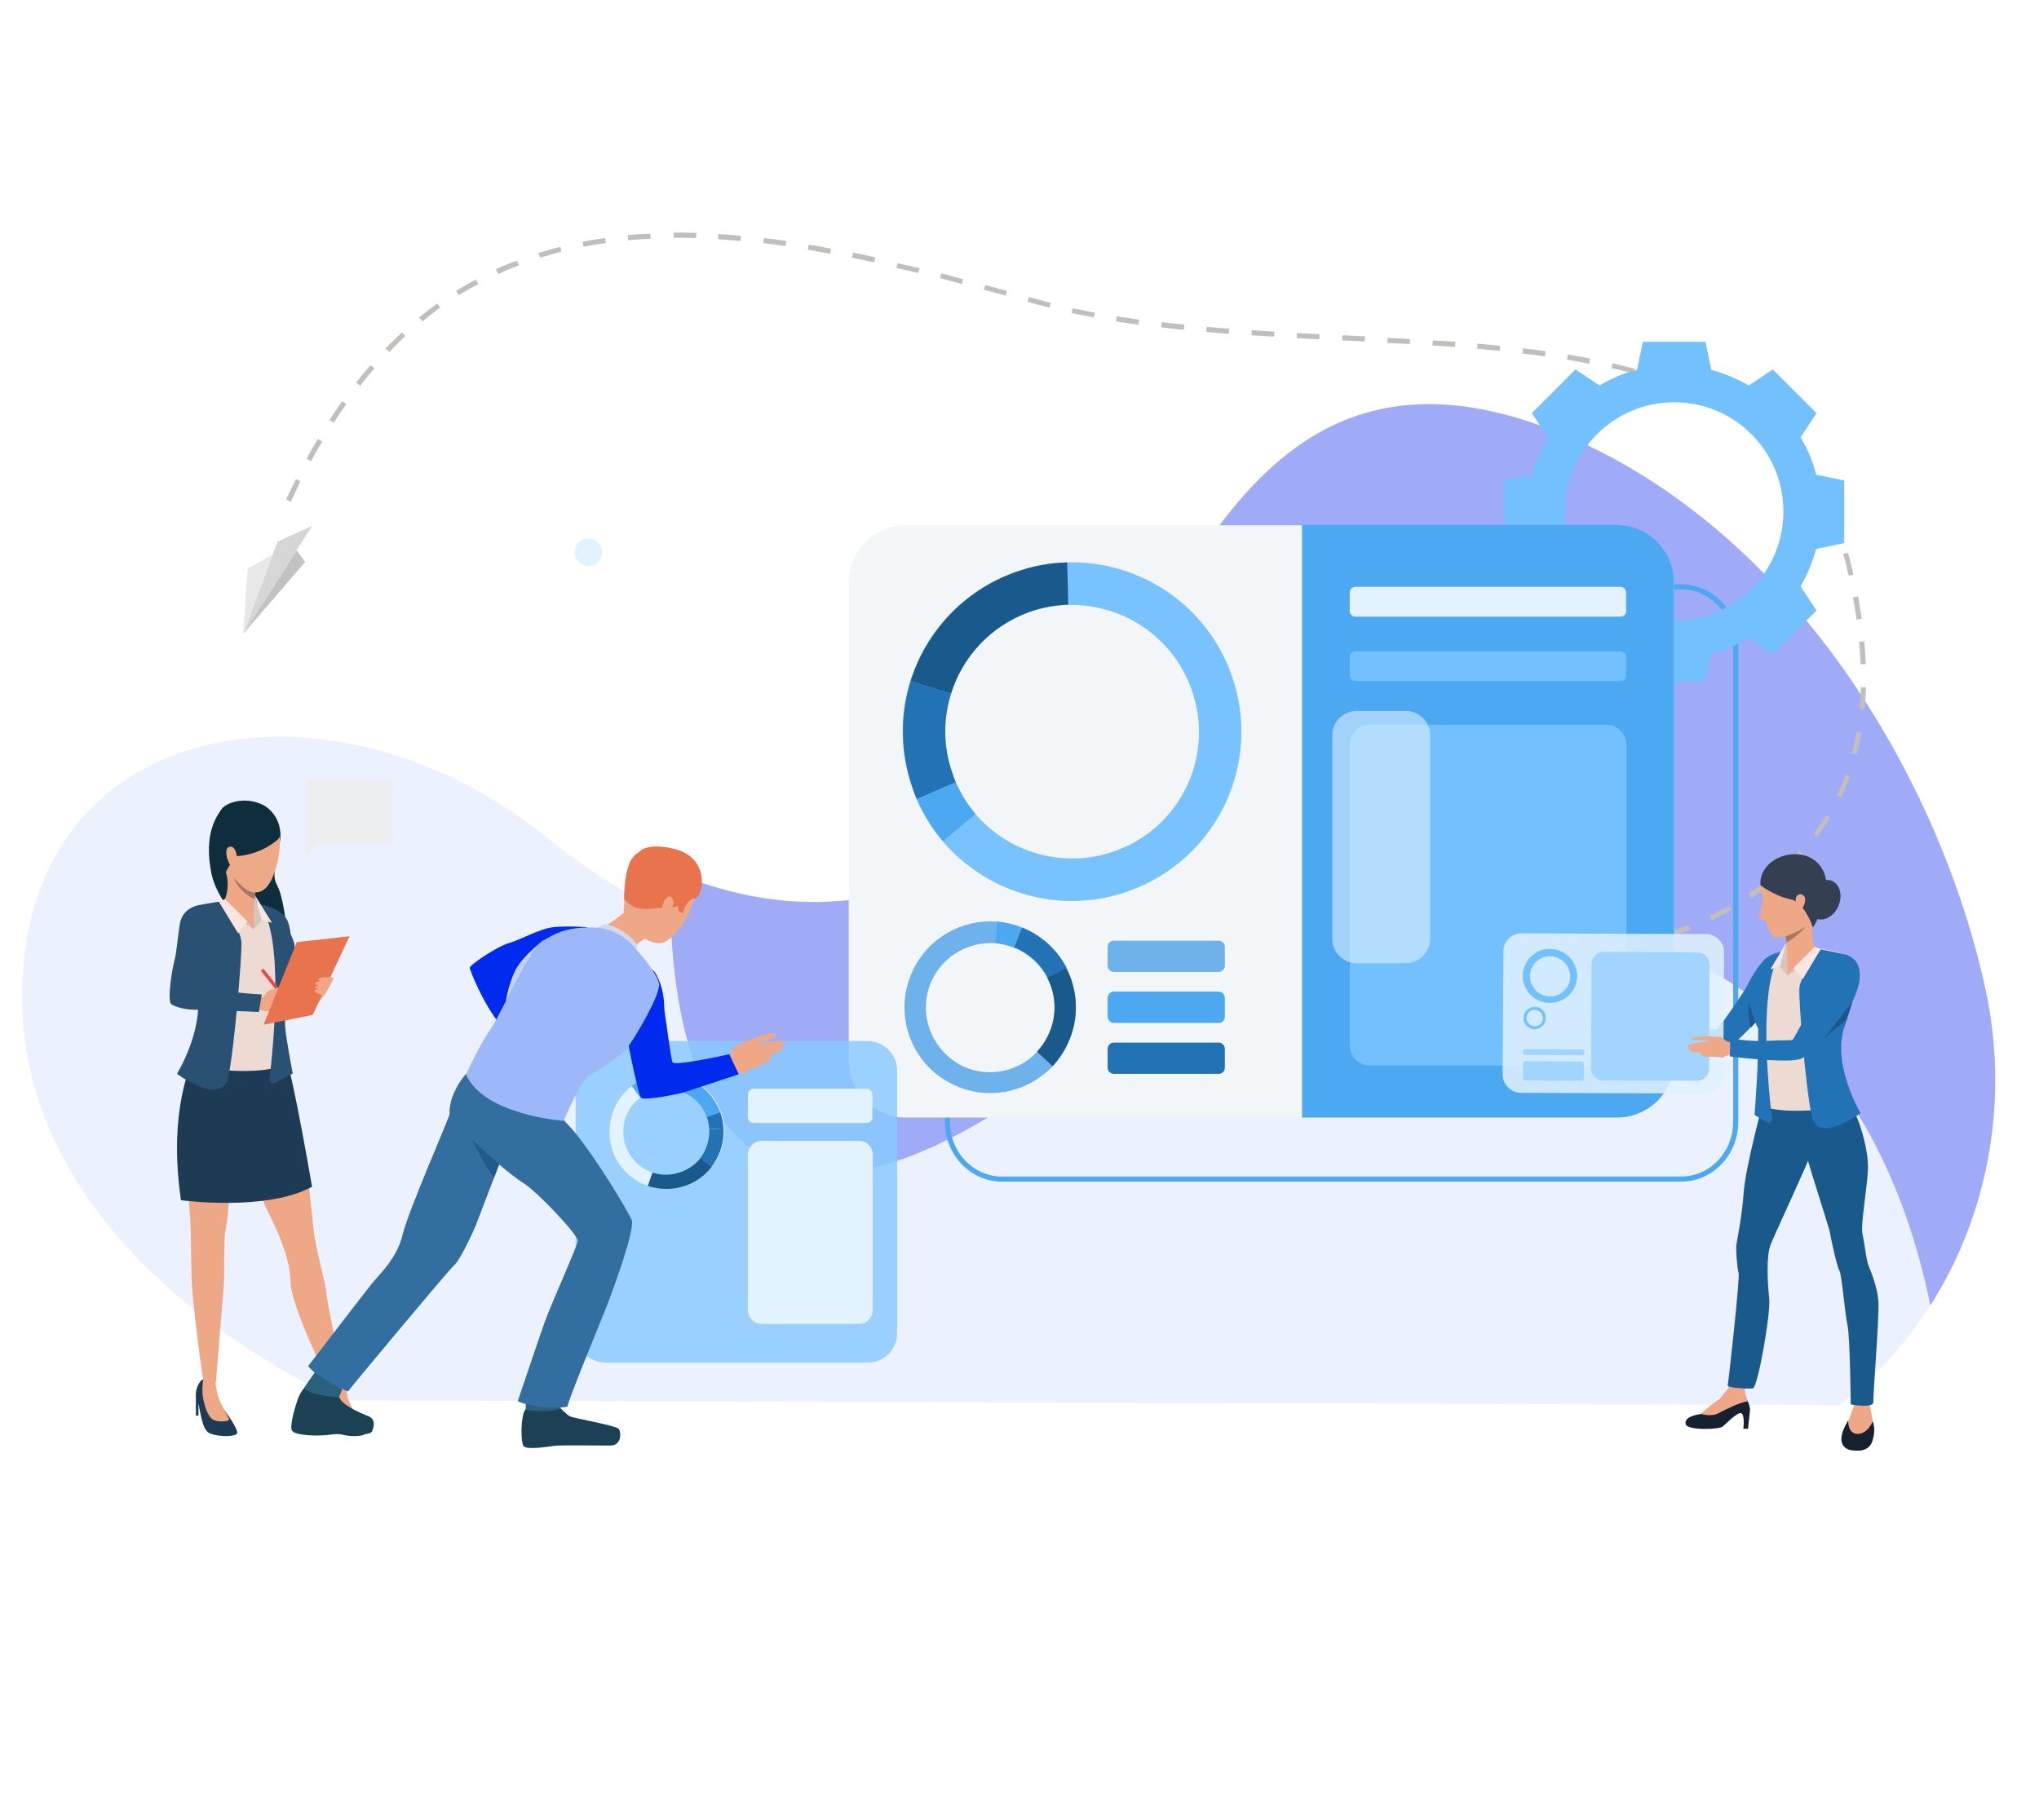 <?xml version="1.0" encoding="UTF-8"?> <!-- Generator: Adobe Illustrator 22.1.0, SVG Export Plug-In . SVG Version: 6.00 Build 0) --> <svg xmlns="http://www.w3.org/2000/svg" xmlns:xlink="http://www.w3.org/1999/xlink" id="Layer_1" x="0px" y="0px" viewBox="0 0 560 500" style="enable-background:new 0 0 560 500;" xml:space="preserve"> <style type="text/css"> .st0{fill:#EBF1FF;} .st1{clip-path:url(#SVGID_2_);fill:#9FABF7;} .st2{fill:#EDEEEF;} .st3{fill:#0E2D3D;} .st4{fill:#285173;} .st5{fill:#1D3B54;} .st6{fill:#EEA886;} .st7{fill:#EDDAD3;} .st8{fill:#D6C5BE;} .st9{fill:#FAE6DE;} .st10{fill:#EB4747;} .st11{fill:#E8734D;} .st12{fill:#EEA987;} .st13{fill:#A77860;} .st14{fill:#4DA8F2;} .st15{fill:#C2BEBC;} .st16{fill:#73C0FF;} .st17{fill:#F2F6F9;} .st18{fill:#78C2FF;} .st19{fill:#1A598C;} .st20{fill:#2273B5;} .st21{fill:#6EB2EB;} .st22{fill:#E3F2FF;} .st23{opacity:0.58;} .st24{fill:#E0F1FF;} .st25{opacity:0.82;} .st26{fill:#87C9FF;} .st27{fill:#D6D6D6;} .st28{fill:#E8E8E8;} .st29{fill:#C2C2C2;} .st30{fill:#002BEF;} .st31{fill:#C4D1F7;} .st32{fill:#1C4154;} .st33{fill:#2A617D;} .st34{fill:#326EA0;} .st35{fill:#D4D8E8;} .st36{fill:#A9ADBA;} .st37{fill:#215B8A;} .st38{fill:#9DB8F9;} .st39{fill:#16202E;} .st40{fill:#344052;} .st41{opacity:0.86;} .st42{fill:#A1D4FF;} </style> <g> <g> <path class="st0" d="M93.8,384.7c0,0-89.8-37.7-87.7-113.6s86.3-87.9,144.1-41c57.8,46.9,113.4,33,143.4-6.6 c29.9-39.6,49.9-138.5,133.6-105.1c62.5,24.9,104.4,91.9,117.9,152.3c9.3,41.5-4.2,85.3-36.7,112.7c-1.1,0.9-2.1,1.8-3.3,2.6 L93.8,384.7z"></path> <g> <defs> <path id="SVGID_1_" d="M93.8,384.7c0,0-89.8-37.7-87.7-113.6s86.3-99.9,144.1-52.9c57.8,46.9,113.4,33,143.4-6.6 c29.9-39.6,49.9-126.5,133.6-93.1c62.5,24.9,104.4,91.9,117.9,152.3c9.3,41.5-4.2,85.3-36.7,112.7c-1.1,0.9-2.1,1.8-3.3,2.6 L93.8,384.7z"></path> </defs> <clipPath id="SVGID_2_"> <use xlink:href="#SVGID_1_" style="overflow:visible;"></use> </clipPath> <path class="st1" d="M185.2,221.5c0,0-19.7,163.6,103.2,74.1c100.9-73.4,243.8-65.1,246.8,111.6c0,0,51.7,2.2,47.1-87.2 C577.7,230.7,536.4,26.4,417,49.4C297.6,72.3,185.2,221.5,185.2,221.5z"></path> </g> </g> </g> <g> <g> <polygon class="st2" points="108,214.4 84.1,214.4 84.1,231.7 84.1,235.3 87.7,231.7 108,231.7 "></polygon> </g> <g> <g> <g> <g> <path class="st3" d="M72.4,221.2c0,0,5.8,2.9,4.4,10.6c-1.4,7.8-2.1,8.8-0.5,11.8c1.6,3,3.5,16,2.1,18.4 c-1.5,2.5-18-10.8-20.3-21.9c-2.3-11.1,1.5-16,2.8-17.9C62.2,220.5,67.3,218.6,72.4,221.2z"></path> </g> </g> </g> </g> <g> <g> <path class="st4" d="M74,249.2c0,0,3,0.6,4.6,3.1c1.2,1.7,1.3,5.5,1.4,6.2c0.2,0.7,2.4,8.8,2.4,8.8l-6.2,4.1L74,249.2z"></path> </g> </g> <g> <g> <path class="st5" d="M96.9,387.5c0,0,4,5.4,3.5,6.3c-0.6,0.9-4.8,1-7.4,0c-2.6-1-2.6-7.4-3.8-10.1c-0.5-1.1,0.6-4.5,2-4.8 c1.5-0.2,3.1,0.5,3.1,0.5S92.8,383.2,96.9,387.5z"></path> </g> </g> <g> <g> <g> <path class="st6" d="M94.3,379.3c0,0,0.8,2.3,1.2,4.5c0.3,1.8,2.9,5.7,2.8,6.2c-0.1,0.5-3.4,0.9-4.8-0.3c-1.4-1.3-2.2-5-2.5-7.2 c-0.3-2.1-0.6-3.1-0.6-3.1S93,378,94.3,379.3z"></path> </g> </g> </g> <g> <g> <path class="st5" d="M61.8,387.6c0,0,3.9,5.3,3.3,6.2c-0.6,0.9-4.8,1-7.4,0c-2.6-1-2.6-7.4-3.8-10.1c-0.5-1.1,0.6-4.5,2-4.8 c1.5-0.2,3.2,0.5,3.2,0.5S57.6,383.3,61.8,387.6z"></path> </g> </g> <g> <g> <g> <path class="st6" d="M59.1,379.4c0,0,0.3,2.5,0.8,4.3c0.5,1.8,3.1,5.8,3,6.3c-0.1,0.5-3.4,0.9-4.8-0.3c-1.4-1.3-2.4-4.9-2.5-7.2 c-0.1-2.2,0.3-3.7,0.3-3.7S57.8,378.1,59.1,379.4z"></path> </g> </g> </g> <g> <g> <g> <path class="st6" d="M78.6,291c0,0,3.5,16.1,4.3,20.2c0.8,4.1,3,23.7,3.3,27.1c0.2,3.3,3.6,15.9,3.5,17.1 c-0.2,1.2,5,25.2,5,25.2s-1.8,1.4-3.6,0.1c-1-0.7-11.3-22.4-11.3-28.4c0-8.2-6.1-19-6.9-20.9c-7.3-17.1-5.9-22.4-6.8-23.5 c-1-1.1-1,0.7-1.6,3.2c-0.6,2.5-1.7,23.8-2.5,26.5c-0.7,2.7-0.2,11.9-0.6,16.5c-0.4,4.6-2.1,25.5-2.1,25.5s-1.4,2.1-3.3,0.1 c-0.4-0.4-3.3-23.3-3.4-28.7c-0.1-5.5-0.2-13.1-0.3-15.4c-1.5-22.7-5.1-26,0.6-42.1C63.5,263.1,78.6,291,78.6,291z"></path> </g> </g> </g> <g> <g> <path class="st5" d="M55.3,286.5c0,0-9.9,13.8-5.6,43.2c0,0,23.4,3.2,36-3.7c0,0-5.2-30.3-7.1-35 C76.7,286.2,55.3,286.5,55.3,286.5z"></path> </g> </g> <g> <g> <polygon class="st5" points="89.1,383.2 89.1,388.9 89.8,388.9 89.8,384.5 "></polygon> </g> </g> <g> <g> <polygon class="st5" points="53.8,383.2 53.8,388.9 54.5,388.9 54.5,384.5 "></polygon> </g> </g> <g> <g> <path class="st7" d="M68.5,247.2c0,0,3.6,1.7,4.9,2c1.3,0.3,6.2,6.6,7,8.9s0,5.8-1.8,9.9c-1.8,4.1-0.1,5.5-0.9,9.5 c-0.8,4.1-1.5,12.8-1.4,15c0.2,2.3-20.4,2.7-25.1-1.4c0,0,4.7-7.1,5.3-8.1c0.6-1,0.1-6.5-0.5-7.9c-0.6-1.4-4.3-13.4-4.3-13.4 s-3-9.2-0.3-11.4c2.4-1.8,8.8-2.5,10-2.9C62.8,247,66.2,246.8,68.5,247.2z"></path> </g> </g> <g> <g> <path class="st8" d="M69.7,255.3l2.2-2.6l-1.9-6.8C70,245.9,69.4,249.7,69.7,255.3z"></path> </g> </g> <g> <g> <path class="st6" d="M70.3,243c0,0-0.1,0.9-0.2,2.2c-0.1,0.6-0.1,1.2-0.2,1.8c-0.1,1.8-0.3,3.8-0.2,4.8c0,0-3.8,3.8-8.1-4.4 c0,0,1.8-3.4,0.4-8C60.7,234.8,70.3,243,70.3,243z"></path> </g> </g> <g> <g> <polygon class="st6" points="69.7,251.8 69.7,255.3 65.4,252.1 "></polygon> </g> </g> <g> <g> <polygon class="st8" points="69.7,255.3 67.9,253.1 61.8,247 59.9,248.9 "></polygon> </g> </g> <g> <g> <path class="st4" d="M61,247.6c0,0,5.1,7.7,5.3,11.2c0.2,3.4-1.9,28.9-3.6,37.1c-1.7,8.2-14.1-0.9-14.1-0.9s8.3-13.5,5.1-24.3 c-3.2-10.8-4.4-15.1-4.4-15.1s1.1-6,5-6.9C57.8,248,61,247.6,61,247.6z"></path> </g> </g> <g> <g> <path class="st4" d="M80.8,259.1c0,0,0.9,3.3-2.7,10.5c0,0,0.1,9.2,0.2,12.1c0.1,2.9,2.1,13.2,2.1,13.2l-4.9,2.6 c-0.7,0.4-1.6-0.2-1.5-1c1-8.3,4.3-39.7-2.8-48.2l2.8,0.8C74.1,249.2,79.1,253.4,80.8,259.1z"></path> </g> </g> <g> <g> <polygon class="st9" points="71.9,252.7 74.7,253.5 70,245.9 "></polygon> </g> </g> <g> <g> <polygon class="st9" points="67.9,253.1 65.4,256.4 60.1,247.7 61.8,247 "></polygon> </g> </g> <g> <rect x="74.9" y="265.1" transform="matrix(0.785 -0.62 0.62 0.785 -151.519 104.989)" class="st10" width="0.9" height="10.9"></rect> </g> <g> <path class="st6" d="M71.2,274.1c0,0,0.6,0,1.1-0.3c0.7-0.6,1-1.9,2.3-1.8c1.3,0.1,1.9,4.2,1.6,4.9c-0.3,0.8-2.1,1.2-4.8,0.6 C68.7,277,71.2,274.1,71.2,274.1z"></path> </g> <g> <path class="st6" d="M74.1,272c0,0,1.9-0.6,4-1.1c1.9-0.4,4.1-0.5,4.4-0.2c0.2,0.4-1.8,0.7-3.7,1.2c-1.7,0.5-1.3,0.7-1.3,0.7 s-0.1-0.1,1.8-0.2c2.1-0.2,4.2-0.2,4.4,0.2c0.1,0.2,0,0.3-0.7,0.5c0.5,0,0.5,0.1,0.5,0.3c0.1,0.9-3,1.7-4.2,2 c0.9-0.2,1.6-0.3,1.3,0.3c-0.4,0.7-4.7,1.6-6.3,2C72.8,278.2,74.1,272,74.1,272z"></path> </g> <g> <path class="st4" d="M55.1,248.9c-1.3-0.4-5,0.9-5.7,4.8c-0.6,3.8-0.9,8.1-1.5,10.2c-0.6,2.1-2.1,11.3-0.8,12 c1.3,0.8,3.7,1.5,7,1.5c3.5,0,17,0.6,17,0.6l0.8-4.8c0,0-5.1-0.3-7.8-0.7c-2.4-0.4-5.6-1.4-9.5-1.8c0,0,0.8-5.7,1.4-7.3 C56.7,261.7,60.9,250.7,55.1,248.9z"></path> </g> <g> <polygon class="st6" points="79.8,273.5 80.4,275 79.1,274 "></polygon> </g> <g> <g> <polygon class="st11" points="72.4,281.5 85.9,278.8 96,257.2 81.5,258.8 "></polygon> </g> </g> <g> <g> <g> <path class="st6" d="M87.6,275.2c0,0,0.7-0.7,1.4-1.7c0.7-1,2.8-4.7,2.6-4.9c-0.2-0.2-3.4-0.3-4,0.2c-0.6,0.5,0.6,0.7,0.6,0.7 s-1.8,0.2-1.6,0.7c0.1,0.5,1.2,0.4,1.2,0.4s-1.4,0.3-1.2,0.7c0.2,0.4,0.9,0.4,0.9,0.4s-1.3,0.2-1.1,0.6c0.2,0.5,2.1,0.9,1.9,1.3 C88,274.1,87.6,275.2,87.6,275.2z"></path> </g> </g> </g> <g> <g> <g> <g> <path class="st12" d="M71.6,222c0,0,8.5,2.7,3.9,17.3c-4.6,14.6-16.2-1.7-15-10.6C61.7,219.8,71.6,222,71.6,222z"></path> </g> </g> </g> </g> <g> <g> <g> <g> <path class="st3" d="M76.3,230.6c0,0-4.2,4.1-11.3,4.6c0,0-2.7,3.2-2.9,4.4c0,0-6.3-10.7,1.4-17.1 C71.3,216.1,79.2,227.9,76.3,230.6z"></path> </g> </g> </g> </g> <g> <g> <g> <g> <path class="st12" d="M65.1,235.5c-0.1-1.1-0.7-3.5-2.3-2.8c-1.6,0.7,0.1,5.6,1.1,5.3C64,238,65.3,238,65.1,235.5z"></path> </g> </g> </g> </g> <g> <path class="st13" d="M70.1,245.2c-0.1,0.6-0.1,1.2-0.2,1.8h0c-4.9-2.4-5.6-5.9-5.7-6C67.7,245.5,70.1,245.2,70.1,245.2z"></path> </g> <g> <path class="st14" d="M461.7,324.6H275.2c-8.7,0-15.7-7.4-15.7-16.4V176.9c0-9,7-16.4,15.7-16.4h186.5c8.7,0,15.7,7.4,15.7,16.4 v131.3C477.4,317.3,470.4,324.6,461.7,324.6z M275.2,161.9c-7.9,0-14.3,6.7-14.3,15v131.3c0,8.3,6.4,15,14.3,15h186.5 c7.9,0,14.3-6.7,14.3-15V176.9c0-8.3-6.4-15-14.3-15H275.2z"></path> </g> <g> <path class="st15" d="M398.2,266.2c-0.5,0-0.9,0-1.4,0l0-1.4c2,0,4.1,0,6.2,0l0,1.4C401.5,266.2,399.8,266.2,398.2,266.2z M390.6,266.1c-2.1-0.1-4.2-0.1-6.2-0.3l0.1-1.4c2,0.1,4.1,0.2,6.2,0.3L390.6,266.1z M409.3,265.9l-0.1-1.4 c2.1-0.1,4.2-0.2,6.2-0.4l0.1,1.4C413.5,265.7,411.4,265.8,409.3,265.9z M378.2,265.4c-3.9-0.3-6.2-0.6-6.2-0.6l0.2-1.4 c0,0,2.3,0.3,6.2,0.6L378.2,265.4z M421.8,265l-0.1-1.4c2.1-0.2,4.1-0.4,6.2-0.7l0.2,1.4C425.9,264.6,423.8,264.8,421.8,265z M434.1,263.4l-0.2-1.4c2.1-0.3,4.1-0.7,6.1-1.1l0.3,1.4C438.3,262.7,436.2,263.1,434.1,263.4z M446.4,260.9l-0.3-1.3 c2-0.5,4-1,6-1.6l0.4,1.3C450.4,259.9,448.4,260.4,446.4,260.9z M458.4,257.5l-0.4-1.3c2-0.7,3.9-1.4,5.8-2.1l0.5,1.3 C462.3,256.1,460.4,256.8,458.4,257.5z M470,252.8l-0.6-1.2c1.9-0.9,3.7-1.8,5.5-2.8l0.7,1.2C473.8,250.9,471.9,251.9,470,252.8z M480.9,246.7l-0.8-1.2c1.7-1.1,3.4-2.3,5-3.6l0.8,1.1C484.4,244.4,482.7,245.6,480.9,246.7z M490.8,239.1l-0.9-1 c1.5-1.4,3-2.9,4.3-4.4l1,0.9C493.9,236.2,492.4,237.7,490.8,239.1z M499.2,229.8l-1.1-0.8c1.2-1.6,2.4-3.4,3.4-5.1l1.2,0.7 C501.7,226.4,500.5,228.1,499.2,229.8z M505.7,219.1l-1.2-0.6c0.9-1.8,1.7-3.7,2.3-5.7l1.3,0.5 C507.4,215.3,506.5,217.2,505.7,219.1z M509.9,207.3l-1.3-0.3c0.5-1.9,0.9-4,1.3-6l1.4,0.2C510.9,203.3,510.4,205.3,509.9,207.3z M512.1,195l-1.4-0.1c0.2-2,0.3-4.1,0.4-6.1l1.4,0C512.4,190.9,512.3,193,512.1,195z M511,182.5c-0.1-2-0.2-4.1-0.4-6.2l1.4-0.1 c0.2,2.1,0.3,4.2,0.4,6.2L511,182.5z M509.9,170.2c-0.3-2-0.6-4-1-6.1l1.4-0.3c0.4,2.1,0.7,4.1,1,6.2L509.9,170.2z M507.7,158.1 c-0.2-0.7-0.3-1.5-0.5-2.2c-0.3-1.3-0.6-2.5-1-3.7l1.3-0.4c0.4,1.2,0.7,2.5,1,3.8c0.2,0.8,0.4,1.5,0.5,2.3L507.7,158.1z M504.2,146.3c-0.7-1.9-1.6-3.8-2.5-5.6l1.2-0.6c0.9,1.8,1.7,3.8,2.5,5.7L504.2,146.3z M79.9,137.8l-1.3-0.6 c0.9-1.9,1.8-3.8,2.7-5.6l1.2,0.6C81.7,134,80.8,135.9,79.9,137.8z M498.8,135.3c-1.1-1.7-2.2-3.4-3.5-5l1.1-0.8 c1.3,1.6,2.5,3.4,3.5,5.1L498.8,135.3z M85.4,126.7l-1.2-0.7c1-1.8,2-3.7,3.1-5.4l1.2,0.7C87.4,123.1,86.4,124.9,85.4,126.7z M491.3,125.6c-1.4-1.5-2.9-2.9-4.4-4.3l0.9-1c1.6,1.4,3.1,2.8,4.5,4.3L491.3,125.6z M482.2,117.6c-1.6-1.2-3.3-2.3-5.1-3.4 l0.7-1.2c1.8,1.1,3.6,2.3,5.2,3.5L482.2,117.6z M91.7,116.1l-1.2-0.7c1.1-1.8,2.3-3.5,3.5-5.2l1.1,0.8 C94,112.6,92.8,114.3,91.7,116.1z M471.7,111.1c-1.8-0.9-3.7-1.8-5.6-2.6l0.5-1.3c1.9,0.8,3.9,1.7,5.7,2.7L471.7,111.1z M460.4,106.2c-1.9-0.7-3.8-1.3-5.9-2l0.4-1.3c2,0.6,4,1.3,5.9,2L460.4,106.2z M98.9,106l-1.1-0.9c1.3-1.6,2.6-3.3,4-4.8l1,0.9 C101.5,102.8,100.1,104.4,98.9,106z M448.6,102.6c-1.9-0.5-4-1-6-1.5l0.3-1.3c2.1,0.5,4.1,1,6.1,1.5L448.6,102.6z M436.5,99.9 c-2-0.4-4-0.7-6.1-1.1l0.2-1.4c2.1,0.3,4.2,0.7,6.1,1.1L436.5,99.9z M424.3,97.9c-2-0.3-4.1-0.5-6.2-0.8l0.2-1.4 c2.1,0.2,4.2,0.5,6.2,0.8L424.3,97.9z M106.9,96.7l-1-1c1.5-1.5,3-3,4.5-4.4l0.9,1C109.9,93.7,108.4,95.2,106.9,96.7z M411.9,96.4 c-2-0.2-4.1-0.4-6.2-0.6l0.1-1.4c2.1,0.2,4.2,0.4,6.2,0.6L411.9,96.4z M399.6,95.3c-2-0.1-4.1-0.3-6.2-0.4l0.1-1.4 c2.1,0.1,4.2,0.3,6.2,0.4L399.6,95.3z M387.2,94.5c-2.1-0.1-4.1-0.2-6.2-0.3l0.1-1.4c2.1,0.1,4.1,0.2,6.2,0.4L387.2,94.5z M374.8,93.8c-2-0.1-3.9-0.2-5.9-0.3l-0.3,0l0.1-1.4l0.3,0c2,0.1,3.9,0.2,5.9,0.3L374.8,93.8z M362.3,93.2 c-2.1-0.1-4.2-0.2-6.2-0.3l0.1-1.4c2.1,0.1,4.1,0.2,6.2,0.3L362.3,93.2z M349.9,92.5c-2.2-0.1-4.2-0.3-6.2-0.4l0.1-1.4 c2,0.1,4,0.3,6.2,0.4L349.9,92.5z M337.5,91.7c-2.1-0.2-4.2-0.3-6.2-0.5l0.1-1.4c2,0.2,4.1,0.3,6.2,0.5L337.5,91.7z M325.1,90.6 c-2.1-0.2-4.2-0.4-6.2-0.7l0.2-1.4c2,0.2,4.1,0.5,6.2,0.7L325.1,90.6z M312.7,89.2c-2.1-0.3-4.2-0.6-6.2-0.9l0.2-1.4 c2,0.3,4,0.6,6.1,0.9L312.7,89.2z M116,88.3l-0.9-1.1c1.6-1.3,3.3-2.6,5-3.8l0.8,1.1C119.2,85.7,117.6,87,116,88.3z M300.4,87.2 c-2.1-0.4-4.1-0.8-6.1-1.2l0.3-1.3c2,0.4,4,0.8,6.1,1.2L300.4,87.2z M288.2,84.5c-0.9-0.2-1.8-0.5-2.7-0.7l-3.3-0.9l0.4-1.3 l3.3,0.9c0.9,0.2,1.8,0.5,2.7,0.7L288.2,84.5z M276.2,81.2c-2-0.5-4-1.1-6-1.6l0.4-1.3c2,0.5,4,1.1,6,1.6L276.2,81.2z M126,81.1 l-0.7-1.2c1.8-1.1,3.6-2.2,5.4-3.1l0.7,1.2C129.5,79,127.7,80,126,81.1z M264.2,78c-2.1-0.5-4.1-1.1-6-1.6l0.3-1.3 c1.9,0.5,3.9,1,6,1.6L264.2,78z M136.8,75.3l-0.6-1.3c1.9-0.9,3.8-1.7,5.8-2.4l0.5,1.3C140.6,73.6,138.7,74.4,136.8,75.3z M252.2,75c-2.1-0.5-4.1-1-6-1.4l0.3-1.3c2,0.5,4,0.9,6.1,1.4L252.2,75z M240.1,72.1c-2.1-0.5-4.1-0.9-6.1-1.3l0.3-1.4 c2,0.4,4,0.8,6.1,1.3L240.1,72.1z M148.3,70.8l-0.4-1.3c2-0.6,4-1.2,6-1.7l0.3,1.3C152.3,69.6,150.3,70.2,148.3,70.8z M228,69.7 c-2.1-0.4-4.1-0.7-6.1-1.1l0.2-1.4c2,0.3,4.1,0.7,6.1,1.1L228,69.7z M160.3,67.8l-0.3-1.4c2-0.4,4.1-0.7,6.2-1l0.2,1.4 C164.3,67,162.3,67.4,160.3,67.8z M215.7,67.6c-2.1-0.3-4.1-0.6-6.1-0.8l0.2-1.4c2,0.2,4.1,0.5,6.2,0.8L215.7,67.6z M203.4,66.2 c-2.1-0.2-4.2-0.3-6.2-0.5l0.1-1.4c2,0.1,4.1,0.3,6.2,0.5L203.4,66.2z M172.5,66l-0.1-1.4c2-0.2,4.1-0.3,6.2-0.4l0.1,1.4 C176.6,65.7,174.5,65.8,172.5,66z M191.1,65.4c-1.6,0-3.1-0.1-4.6-0.1c-0.5,0-1,0-1.5,0l0-1.4c0.5,0,1,0,1.6,0 c1.5,0,3.1,0,4.7,0.1L191.1,65.4z"></path> </g> <g> <path class="st16" d="M498.8,130.4c-0.9-3.7-2.4-7.1-4.3-10.3l4.4-6.6l-6-6l-6-6l-6.6,4.4c-3.2-1.9-6.7-3.3-10.3-4.3l-1.6-7.7 h-8.6h-8.6l-1.6,7.7c-3.7,0.9-7.1,2.4-10.3,4.3l-6.6-4.4l-6,6l-6,6l4.4,6.6c-1.9,3.2-3.3,6.7-4.3,10.3l-7.7,1.6v8.6v8.6l7.7,1.6 c0.9,3.7,2.4,7.1,4.3,10.3l-4.4,6.6l6,6l6,6l6.6-4.4c3.2,1.9,6.7,3.3,10.3,4.3l1.6,7.7h8.6h8.6l1.6-7.7c3.7-0.9,7.1-2.4,10.3-4.3 l6.6,4.4l6-6l6-6l-4.4-6.6c1.9-3.2,3.3-6.7,4.3-10.3l7.7-1.6v-8.6V132L498.8,130.4z M459.8,170.5c-16.5,0-30-13.4-30-30 c0-16.5,13.4-30,30-30c16.6,0,30,13.4,30,30C489.8,157.1,476.4,170.5,459.8,170.5z"></path> </g> <g> <path class="st17" d="M459.8,160v131.3c0,8.7-7,15.7-15.7,15.7H248.8c-8.7,0-15.7-7-15.7-15.7V160c0-8.7,7-15.7,15.7-15.7h195.3 C452.8,144.2,459.8,151.3,459.8,160z"></path> </g> <g> <g> <path class="st18" d="M338.2,185.3c-7-19.5-25.6-31.4-45.2-30.8c-4.7,0.1-9.6,1-14.3,2.7c-14.3,5.1-24.5,16.5-28.7,29.9 c-2.9,9.3-2.9,19.6,0.6,29.5c0.4,1,0.7,2,1.1,2.9c1.9,4.3,4.3,8.2,7.2,11.6c12.2,14.3,32.4,20.4,51.1,13.7 C334.3,236.1,346.9,209.5,338.2,185.3z M306.2,233.8c-14,5-29.2,0.5-38.3-10.2c-2.2-2.6-4-5.5-5.4-8.7c-0.3-0.7-0.6-1.4-0.9-2.2 c-2.7-7.4-2.6-15.1-0.5-22.1c3.2-10.1,10.8-18.6,21.5-22.4c3.5-1.3,7.1-1.9,10.7-2c14.7-0.4,28.7,8.5,33.9,23.1 C333.8,207.4,324.3,227.4,306.2,233.8z"></path> </g> <g> <path class="st19" d="M261.2,190.6l-11.1-3.5c4.2-13.4,14.5-24.8,28.7-29.9c4.7-1.7,9.5-2.6,14.3-2.7l0.3,11.6 c-3.6,0.1-7.2,0.8-10.7,2C272,172,264.3,180.5,261.2,190.6z"></path> </g> <g> <path class="st20" d="M262.5,214.9l-10.7,4.6c-0.4-0.9-0.8-1.9-1.1-2.9c-3.5-9.9-3.5-20.2-0.6-29.5l11.1,3.5 c-2.2,7-2.2,14.7,0.5,22.1C261.9,213.5,262.2,214.2,262.5,214.9z"></path> </g> <g> <path class="st14" d="M259,231.1c-2.9-3.4-5.3-7.3-7.2-11.6l10.7-4.6c1.4,3.2,3.2,6.1,5.4,8.7L259,231.1z"></path> </g> </g> <g> <g> <path class="st21" d="M261.9,298c9.5,4.5,20.4,2.1,27.2-5.1c1.7-1.8,3.1-3.8,4.1-6.1c3.3-6.9,2.9-14.7-0.4-21 c-2.3-4.4-6-8.1-10.8-10.4c-0.5-0.2-1-0.4-1.4-0.6c-2.2-0.9-4.5-1.4-6.7-1.6c-9.5-0.8-18.9,4.3-23.2,13.4 C245.1,278.4,250.1,292.5,261.9,298z M256,269.2c3.2-6.8,10.3-10.6,17.4-10.1c1.7,0.1,3.4,0.5,5,1.2c0.4,0.1,0.7,0.3,1.1,0.5 c3.6,1.7,6.4,4.5,8.1,7.8c2.5,4.7,2.8,10.6,0.3,15.8c-0.8,1.7-1.9,3.2-3.1,4.6c-5.1,5.4-13.3,7.2-20.4,3.9 C255.6,288.5,251.8,278,256,269.2z"></path> </g> <g> <path class="st19" d="M287.6,268.5l5.2-2.7c3.3,6.3,3.7,14.1,0.4,21c-1.1,2.3-2.5,4.3-4.1,6.1l-4.3-4c1.2-1.3,2.3-2.8,3.1-4.6 C290.4,279.1,290.1,273.3,287.6,268.5z"></path> </g> <g> <path class="st20" d="M278.5,260.3l2.2-5.5c0.5,0.2,1,0.4,1.4,0.6c4.8,2.3,8.5,6,10.8,10.4l-5.2,2.7c-1.7-3.3-4.5-6.1-8.1-7.8 C279.2,260.6,278.8,260.4,278.5,260.3z"></path> </g> <g> <path class="st14" d="M273.9,253.2c2.3,0.2,4.5,0.7,6.7,1.6l-2.2,5.5c-1.7-0.7-3.4-1-5-1.2L273.9,253.2z"></path> </g> </g> <g> <path class="st14" d="M459.8,160v131.3c0,8.7-7,15.7-15.7,15.7h-86.5V144.2h86.5C452.8,144.2,459.8,151.3,459.8,160z"></path> </g> <g> <path class="st22" d="M445,169.4h-72.7c-0.9,0-1.6-0.7-1.6-1.6v-5c0-0.9,0.7-1.6,1.6-1.6H445c0.9,0,1.6,0.7,1.6,1.6v5 C446.7,168.7,445.9,169.4,445,169.4z"></path> </g> <g> <path class="st16" d="M445,187.1h-72.7c-0.9,0-1.6-0.7-1.6-1.6v-5c0-0.9,0.7-1.6,1.6-1.6H445c0.9,0,1.6,0.7,1.6,1.6v5 C446.7,186.4,445.9,187.1,445,187.1z"></path> </g> <g> <path class="st16" d="M441.2,292.7h-65c-3,0-5.5-2.5-5.5-5.5v-82.6c0-3,2.5-5.5,5.5-5.5h65c3,0,5.5,2.5,5.5,5.5v82.6 C446.7,290.3,444.2,292.7,441.2,292.7z"></path> </g> <g class="st23"> <path class="st24" d="M386.1,264.6h-13.5c-3.7,0-6.7-3-6.7-6.7V202c0-3.7,3-6.7,6.7-6.7h13.5c3.7,0,6.7,3,6.7,6.7v55.9 C392.8,261.5,389.8,264.6,386.1,264.6z"></path> </g> <g> <g> <path class="st6" d="M182.7,233c0,0,8.7,1.5,8.8,8.9c0.1,7.3-6.6,18-11,17.2c-4.4-0.8-9.3-4.7-9.2-9.1c0.2-4.5,1.4-10.3,3.4-13.6 C176.7,233.2,180.3,232.9,182.7,233z"></path> </g> </g> <g> <g> <path class="st11" d="M171.6,246.6c0,0,0,1.5,3,2.7c3,1.2,8.5-0.5,9.8-0.2c1.4,0.3,1.8-0.4,1.8-0.4l0.1,1.5l1.2,0.8 c0,0,0.8-3.9,3.3-4.2c2.5-0.3,4.5-11.5-6.1-13.7c0,0-7.8-2.1-9.8,1.8C172.8,238.9,171.2,243.8,171.6,246.6z"></path> </g> </g> <g class="st25"> <path class="st26" d="M238.3,374.3h-72.1c-4.4,0-8.1-3.6-8.1-8.1v-72.1c0-4.4,3.6-8.1,8.1-8.1h72.1c4.4,0,8.1,3.6,8.1,8.1v72.1 C246.4,370.7,242.8,374.3,238.3,374.3z"></path> </g> <g> <path class="st22" d="M238,308.5h-31c-0.9,0-1.6-0.7-1.6-1.6v-6.2c0-0.9,0.7-1.6,1.6-1.6h31c0.9,0,1.6,0.7,1.6,1.6v6.2 C239.7,307.8,238.9,308.5,238,308.5z"></path> </g> <g> <path class="st22" d="M235.9,363.7h-26.7c-2.1,0-3.8-1.7-3.8-3.8v-42.7c0-2.1,1.7-3.8,3.8-3.8h26.7c2.1,0,3.8,1.7,3.8,3.8v42.7 C239.7,362,238,363.7,235.9,363.7z"></path> </g> <g> <g> <path class="st22" d="M178,325.8c1.5,0.5,3.2,0.8,4.9,0.8c5.1,0.1,9.7-2.3,12.7-6.1c2-2.6,3.3-5.9,3.3-9.5c0-0.4,0-0.7,0-1.1 c-0.1-1.6-0.4-3.1-0.9-4.5c-2.2-6-7.9-10.3-14.6-10.4c-3.6,0-7,1.1-9.7,3.2c-3.8,2.8-6.2,7.3-6.3,12.4 C167.2,317.7,171.7,323.7,178,325.8z M171.2,310.7c0-3.8,1.9-7.1,4.7-9.2c2-1.6,4.6-2.5,7.3-2.4c5.1,0.1,9.3,3.3,11,7.8l0,0 c0.4,1.1,0.6,2.2,0.7,3.4c0,0.3,0,0.5,0,0.8c0,2.7-1,5.1-2.5,7.1c-2.2,2.8-5.6,4.6-9.5,4.6c-1.3,0-2.5-0.2-3.6-0.6 C174.5,320.5,171.1,316,171.2,310.7z"></path> </g> <g> <path class="st19" d="M192.4,318.1l3.1,2.4c-2.9,3.8-7.5,6.2-12.7,6.1c-1.7,0-3.3-0.3-4.9-0.8l1.3-3.7c1.1,0.4,2.4,0.6,3.6,0.6 C186.7,322.7,190.2,320.9,192.4,318.1z"></path> </g> <g> <path class="st20" d="M194.8,310.2l3.9-0.2c0,0.3,0,0.7,0,1.1c0,3.6-1.3,6.8-3.3,9.5l-3.1-2.4c1.5-2,2.4-4.4,2.5-7.1 C194.8,310.7,194.8,310.5,194.8,310.2z"></path> </g> <g> <path class="st20" d="M194.8,310.2c-0.1-1.2-0.3-2.3-0.7-3.4l0,0l3.7-1.3c0.5,1.4,0.8,2.9,0.9,4.5L194.8,310.2z"></path> </g> <g> <path class="st14" d="M173.5,298.3c2.7-2,6.1-3.2,9.7-3.2c6.7,0.1,12.4,4.4,14.6,10.4l-3.7,1.4l0,0c-1.6-4.5-5.9-7.7-11-7.8 c-2.8,0-5.3,0.9-7.3,2.4L173.5,298.3z"></path> </g> </g> <g> <g> <polygon class="st27" points="66.8,174.1 85.8,144.4 76.2,148.8 "></polygon> </g> <g> <polygon class="st28" points="66.8,174.1 68,156.2 74.9,152.3 "></polygon> </g> <g> <polygon class="st29" points="81.5,151.2 83.8,154.4 66.8,174.1 "></polygon> </g> </g> <g> <path class="st6" d="M198.9,290.6c0,0,0.9-0.1,1.3-0.6c0.9-0.9,0.9-2.7,2.7-2.8c1.7-0.1,3.3,5.1,3,6.2c-0.3,1.1-2.6,1.9-6.2,1.8 C196.2,294.9,198.9,290.6,198.9,290.6z"></path> </g> <g> <path class="st6" d="M202.3,287.3c0,0,2.3-1.2,5-2.2c2.4-0.9,5.4-1.5,5.7-1.1c0.7,0.9-2.1,1.6-4.4,2.6c-2.1,1-1.8,0.8-1.8,0.8 s-0.2-0.1,2.4-0.7c2.7-0.7,5.5-1.1,5.9-0.6c0.2,0.2,0.5,1.1-0.6,1.1c0.6-0.1,0.5-0.2,0.6,0c0.3,1.2-3.5,2.8-5.1,3.4 c1.2-0.5,2.1-0.7,1.8,0.2c-0.4,1-5.9,3-7.8,3.9C201.8,295.7,202.3,287.3,202.3,287.3z"></path> </g> <g> <path class="st30" d="M161.2,254.7c0,0-5.4-0.4-9.2,0c-3.8,0.4-9.1,3.5-12.3,4.4c-3.2,0.9-10.9,6.1-10.7,6.8 c0.2,0.7,3.2,9.2,8.7,16C142.4,287.8,161.2,254.7,161.2,254.7z"></path> </g> <g> <path class="st31" d="M149.5,258.1c0,0-5.8,4.3-7.9,8.3c-2,4-2.7,8.7-2.7,8.7L149.5,258.1z"></path> </g> <g> <path class="st32" d="M154,386.9c0,0,1.7,1.8,2.6,2.2c1,0.5,12.5,2.5,13.3,3.4c0.8,0.9,0.8,4.6-2.2,4.6c-3,0-12.9-0.1-14.6,0 c-1.7,0.1-8.7,1.5-9.4,0c-0.7-1.5-0.7-8.3,0.6-9.9C145.6,385.6,154,386.9,154,386.9z"></path> </g> <g> <path class="st33" d="M153.6,384.8l0.4,2.1c0,0-3.1,1.4-9.6,0.4v-2.1L153.6,384.8z"></path> </g> <g> <path class="st32" d="M83.6,381.2c0,0-1.3,1.5-1.9,3.4c-0.4,1.2-2.3,7-1.5,8.4c0.8,1.4,7.4,1.6,10.7,1.1 c3.3-0.5,10.4,0.6,11.2-0.8c0.7-1.4,1.1-3.5-1-4.3c-2.1-0.8-7-2.9-7.9-5.1C92.2,381.8,83.6,381.2,83.6,381.2z"></path> </g> <g> <path class="st33" d="M94,381.6l-0.9,2.3c0,0-9.4-0.7-9.5-2.8l3-4.3L94,381.6z"></path> </g> <g> <g> <g> <path class="st6" d="M171.3,250.7c0,0-5.2,4.5-6.7,4.1c-1.5-0.4,5.1,9.4,5.1,9.4s6.3-6.2,7.7-6.4 C178.9,257.6,171.3,250.7,171.3,250.7z"></path> </g> </g> </g> <g> <path class="st30" d="M171.7,268.3c-1.8,1.1-2.1,1.4-1.9,6.5c0.2,5.1,2.3,9.2,2.5,10.6c0.2,1.4,3,15.4,3.8,16.2 c0.8,0.8,10.1-1,12-1.6c2.8-0.9,14.8-4.9,14.8-4.9l-2.6-5.5c0,0-15.1,3.4-15.6,2.2c-0.5-1.2-1.7-11.1-2.1-13.3 c-0.4-2.2,0.3-5.5-2.3-10.7C178,263.2,171.7,268.3,171.7,268.3z"></path> </g> <g> <path class="st34" d="M153.9,306.7c0,0,3.2,3.4,4.1,4.5c6.1,7.6,14.5,21.5,15.5,24c1,2.4-5.2,19.6-7.7,25.7 c-1.3,3.2-10.2,24.9-9.9,25.4c0.3,0.5-9.4,0.8-13.7-1.4c0,0,6.2-18.4,7.5-22c2-5.4,8.8-20.5,9-22c0.2-1.5-11.1-13.5-14.8-15.8 c-3.8-2.3-12.9-10.4-14-11.5c-1-1-7-3.8-6.4-9.1c0.6-5.3,4.5-9.5,4.5-9.5L153.9,306.7z"></path> </g> <g> <path class="st34" d="M137.1,319.8c0,0-0.6,1.5-1.4,3.7c-1.8,4.6-4.6,12.1-5.1,13.3c-0.7,1.7-4.2,9.3-5.8,10.7 c-1.7,1.5-29.1,34.4-29.2,34.7c-0.1,0.3-10.3-5-10.9-7c0,0,14.9-19.4,17.2-22.3c2.3-2.9,7.1-7.1,8.7-13.8 c1.6-6.7,13.1-32.7,13.1-33.7c0,0,1.8-8,4.5-10.4c2.7-2.4,12.4,0.4,13.9,5.5C143.6,305.6,137.1,319.8,137.1,319.8z"></path> </g> <g> <path class="st35" d="M164.1,254.7l2.2-0.9c0,0,5.6,1.3,8.8,5.8l-0.3,1.3C174.9,260.9,166.3,259.1,164.1,254.7z"></path> </g> <g> <path class="st36" d="M172.6,287.4c-0.5,0.6-0.8,1.1-1,1.3c-0.2,0.1-0.4,0.3-0.6,0.5c0,0,0,0,0,0l-0.2-8.4c0,0,1.1,3.2,1.2,3.7 C172.2,284.9,172.6,287.4,172.6,287.4z"></path> </g> <g> <path class="st37" d="M137.1,319.8c0,0-0.6,1.5-1.4,3.7c-1.9-2.2-6.1-10.3-6.1-10.3c0.3,0.2,1.2,1,1.4,1.2 C131.1,314.6,137.1,319.8,137.1,319.8z"></path> </g> <g> <g> <path class="st6" d="M184.9,248.4c0.2-0.6-0.3-3.1-1.8-1.7c-1.6,1.4-1.5,4.5-0.7,4.7C183.2,251.7,184.4,250,184.9,248.4z"></path> </g> </g> <g> <g> <path class="st11" d="M179,234.7c0,0-7.5-5.4-7.6,12.9L179,234.7z"></path> </g> </g> <g> <path class="st38" d="M172.6,287.4c-0.5,0.6-0.8,1.1-1,1.3c-0.2,0.1-0.4,0.3-0.6,0.5c0,0,0,0,0,0c-2.1,1.7-6.9,5-9.1,6.2 c-2.4,1.3-7.1,12.5-7.1,12.5s-21.8-1.5-26.8-12.7c0,0,3.5-7.9,6.8-12.6c3.2-4.7,10.3-21.6,14.1-24c3.8-2.4,7-4,14.4-3.8 c7.4,0.2,11.5,6.1,11.5,6.1s5.6,6.1,6.2,9.3C181.5,272.8,175.4,283.5,172.6,287.4z"></path> </g> <g> <path class="st21" d="M334.7,267h-28.8c-0.9,0-1.7-0.8-1.7-1.7v-5.2c0-0.9,0.8-1.7,1.7-1.7h28.8c0.9,0,1.7,0.8,1.7,1.7v5.2 C336.4,266.2,335.6,267,334.7,267z"></path> </g> <g> <path class="st14" d="M334.7,281h-28.8c-0.9,0-1.7-0.8-1.7-1.7v-5.2c0-0.9,0.8-1.7,1.7-1.7h28.8c0.9,0,1.7,0.8,1.7,1.7v5.2 C336.4,280.3,335.6,281,334.7,281z"></path> </g> <g> <path class="st20" d="M334.7,295h-28.8c-0.9,0-1.7-0.8-1.7-1.7v-5.2c0-0.9,0.8-1.7,1.7-1.7h28.8c0.9,0,1.7,0.8,1.7,1.7v5.2 C336.4,294.3,335.6,295,334.7,295z"></path> </g> <g> <path class="st22" d="M165.4,151.7c0,2.1-1.7,3.8-3.8,3.8c-2.1,0-3.8-1.7-3.8-3.8c0-2.1,1.7-3.8,3.8-3.8 C163.7,147.9,165.4,149.6,165.4,151.7z"></path> </g> <g> <g> <path class="st20" d="M453.9,284.3c0,0,15.6,5,19.2,4.1c1.9-0.5,4.9-3.2,7.6-6.1c0.5-0.5,0.9-1,1.3-1.5c3-3.4,5.5-6.5,5.5-6.5 s7.6-8.9,1.5-12.8c0,0-2.7,0.3-4.7,2.4c-2,2.2-3.9,5.6-4.4,6.8c-0.5,1.2-7.9,11.9-8.3,12.1c-0.4,0.2-3.6-0.6-6.2-0.8 c-4.2-0.4-10.6-2.5-10.6-2.5L453.9,284.3z"></path> </g> </g> <g> <path class="st39" d="M475.4,380.3c0,0-2,3.5-3.2,4.3c-1.5,0.9-4.3,3.8-5.3,3.9c-1,0.1-4.6,0.8-3.9,2.8c0.6,1.7,9.1,1.4,10.1,0.6 c1-0.8,3.8-3.8,5-3.7c1.2,0.1,0.7,4.3,0.7,4.3h1.3c0,0,0.4-4.1,0.5-4.8c0.2-2.1-1.3-3.6-1.4-4.8c-0.1-1.2-0.1-2.1-0.1-2.1 L475.4,380.3z"></path> </g> <g> <path class="st6" d="M467.2,388.4c0,0,2.8,1,5-0.3c2.2-1.2,6.3-3.1,7.8-3.1c0,0-0.8-2.5-0.8-2.7c0-0.3-0.1-1.6-0.1-1.6l-3.6-0.6 c0,0-2.4,3.5-3.4,4.3C470.9,385.2,468.3,387.2,467.2,388.4z"></path> </g> <g> <path class="st6" d="M509.7,383.7c0,0-0.4,2.5-0.7,3.1c-0.4,0.7-1.4,4.1-1.9,4.7c-0.5,0.6-1.5,5.4,0,6c1.5,0.6,5.1,1.5,6.3-0.4 c1.2-1.9,1.4-3.8,1.2-5.3c-0.2-1.5-1.6-8.2-1.6-8.9C512.9,382.3,509.7,383.7,509.7,383.7z"></path> </g> <g> <path class="st39" d="M507.6,390.2c0,0-0.2,3.7,2.6,3.7c2.8,0,4.1-3.4,4.1-3.4s1,1.7,0,5.2c-1,3.5-4.9,2.8-5.8,2.7 C507.6,398.3,503.3,397.2,507.6,390.2z"></path> </g> <g> <path class="st19" d="M505,299c0,0,3.6,4.6,4.9,7.7c1.3,3.1,3.4,9.8,3.1,15c-0.3,5.2-2,14.9-1.5,17.1s1,6.8,1.5,8.3 c0.5,1.6,2.7,6.1,2.9,10.8c0.2,4.7-1.5,25.3-1.4,27.2c0.1,1.9-6.2,0.7-6.2,0.7s-0.2-18.6-0.9-21.8c-0.7-3.2-1.6-14.1-2.2-14.9 c-0.6-0.8-2.4-9-2.6-10.4c-0.1-1.3-7.7-23.9-8.1-27.7c-0.4-3.8-10-12.2-10-12.2S494,295.4,505,299z"></path> </g> <g> <path class="st19" d="M481.4,381.4c1.4-0.2,5-21,4.5-24.7c-0.4-3.7-0.9-11.6,0.4-14.8c0.8-2.1,5.8-12.8,9.1-20.3 c0.5-1.1,0.9-2.1,1.3-3c1.1-2.4,1.8-4.2,1.8-4.5c0.1-1.4,4.7-25.9-13.6-15c0,0-0.2,1.9-0.4,2.6c-0.2,0.7-5.1,18.9-5.6,25.8 c-0.5,7-1.8,12.9-2,14.4c-0.2,1.5,0.2,6.5,0.6,7.8c0.4,1.3-2.8,30.2-3,30.9C474.3,381.2,480,381.6,481.4,381.4z"></path> </g> <g> <g> <path class="st7" d="M492,260.3c0,0-3.5,1.6-4.7,1.9c-1.2,0.2-5.9,6.3-6.7,8.5c-0.8,2.2,0,5.5,1.7,9.4c1.7,3.9,0.1,5.2,0.9,9.1 c0.8,3.9,1.4,12.2,1.3,14.3c-0.1,2.2,19.5,2.6,24-1.4c0,0-4.5-6.7-5.1-7.7c-0.6-1-0.1-6.2,0.4-7.6c0.5-1.3,4.3-12.5,4.3-12.5 s2.7-9.1,0.1-11.2c-2.3-1.8-8.4-2.4-9.5-2.8C497.5,260.1,494.3,259.9,492,260.3z"></path> </g> </g> <g> <g> <path class="st8" d="M490.9,268l-2.1-2.5l1.8-6.5C490.6,259,491.3,262.6,490.9,268z"></path> </g> </g> <g> <g> <path class="st6" d="M490.4,256.3c0,0,0.7,6.4,0.5,8.4c0,0,3.6,3.6,7.7-4.2c0,0-1.7-3.2-0.4-7.6 C499.5,248.5,490.4,256.3,490.4,256.3z"></path> </g> </g> <g> <g> <polygon class="st6" points="490.9,264.7 490.9,268 495.1,264.9 "></polygon> </g> </g> <g> <g> <polygon class="st8" points="490.9,268 492.6,265.9 498.4,260.1 500.3,261.9 "></polygon> </g> </g> <g> <g> <path class="st20" d="M497.6,306.7c1.6,7.8,13.4-0.9,13.4-0.9s-7.7-12.9-4.6-23.2c0-0.1,0-0.2,0.1-0.2c0.2-0.6,0.4-1.3,0.6-1.9 c0-0.1,0.1-0.2,0.1-0.3c0.7-2,1.2-3.7,1.6-5.1v0c1.4-4.2,1.8-5.6,1.8-5.6s-0.6-6.6-3.8-7.3c-3.3-0.7-6.7-1.4-6.7-1.4 s-5.6,7.2-5.9,10.5C493.9,274.5,495.9,298.8,497.6,306.7z"></path> </g> </g> <g> <g> <path class="st20" d="M480.2,272.2c0,0-0.4,4.5,2.7,10.4c0,0-0.1,7.9-0.2,10.6c-0.1,2.7-0.8,13.1-0.8,13.1l3.4,2 c0.7,0.4,1.5-0.2,1.4-0.9c-1-7.9-4.1-37.9,2.7-45.9l-3,1C486.5,262.4,480.2,269,480.2,272.2z"></path> </g> </g> <g> <g> <polygon class="st9" points="488.8,265.5 486.2,266.3 490.6,259 "></polygon> </g> </g> <g> <g> <polygon class="st9" points="492.6,265.9 495.1,269 500,260.8 498.4,260.1 "></polygon> </g> </g> <g> <path class="st6" d="M492.9,235.7c-2.5-0.2-8.2,0.8-9.4,7.5c0,0,0.1,1.8,0.5,3.3c0.4,1.4-1.1,5.6-0.8,5.8c0.3,0.2,1.7,0.6,1.7,0.6 s1.3,4.7,2.9,4.7c1.6,0,7.8-0.9,10.9-6.5C501.8,245.4,503.1,236.7,492.9,235.7z"></path> </g> <g> <path class="st40" d="M483.5,243.2c0,0,4,3,8.1,3.8c4.1,0.8,6.3,7.8,6.3,7.8s6.8-10.3,2.1-16.8 C495.2,231.4,482.9,235.3,483.5,243.2z"></path> </g> <g> <path class="st6" d="M493.2,246.9c0.1-0.8,1-1.9,2.2-0.8c1.2,1.1-0.7,4.8-1.7,4.4C492.7,250.1,493.2,247.7,493.2,246.9z"></path> </g> <g> <path class="st13" d="M490.4,257.2c0.1,0.5,0.2,1.1,0.3,1.7c3.4-1.9,5.2-4.4,5.2-4.4C493.9,256.1,490.4,257.2,490.4,257.2z"></path> </g> <g class="st41"> <path class="st24" d="M417.7,300.2l50.6,0.2c2.8,0,5-2.2,5-5l0.2-33.8c0-2.8-2.2-5-5-5l-50.6-0.2c-2.8,0-5,2.2-5,5l-0.2,33.8 C412.7,297.9,415,300.2,417.7,300.2z"></path> </g> <g> <path class="st42" d="M440.3,296.8l25.8,0.1c1.8,0,3.3-1.5,3.3-3.3l0.1-28.7c0-1.8-1.5-3.3-3.3-3.3l-25.8-0.1 c-1.8,0-3.3,1.5-3.3,3.3l-0.1,28.7C437,295.3,438.5,296.8,440.3,296.8z"></path> </g> <g> <path class="st42" d="M419,296.8l15.3,0.1c0.4,0,0.7-0.3,0.7-0.7l0-3.9c0-0.4-0.3-0.7-0.7-0.7l-15.3-0.1c-0.4,0-0.7,0.3-0.7,0.7 l0,3.9C418.3,296.4,418.6,296.8,419,296.8z"></path> </g> <g> <path class="st42" d="M418.8,289.8l15.8,0.1c0.3,0,0.5-0.2,0.5-0.5l0-0.6c0-0.3-0.2-0.5-0.5-0.5l-15.8-0.1c-0.3,0-0.5,0.2-0.5,0.5 l0,0.6C418.3,289.5,418.5,289.8,418.8,289.8z"></path> </g> <g> <g> <path class="st6" d="M475.4,286.2c0,0-0.6,0.1-1.1-0.1c-0.8-0.4-1.3-1.6-2.5-1.2c-1.2,0.3-0.9,4.2-0.5,4.9 c0.5,0.7,2.2,0.7,4.6-0.4C478.3,288.4,475.4,286.2,475.4,286.2z"></path> </g> <g> <path class="st6" d="M472.3,284.9c0,0-1.9-0.2-3.9-0.2c-1.8,0-3.9,0.3-4.1,0.7c-0.2,0.4,1.8,0.3,3.7,0.4c1.7,0.1,1.3,0.4,1.3,0.4 s0.1-0.1-1.7,0.1c-2,0.2-4,0.7-4.1,1.1c-0.1,0.2,0,0.3,0.8,0.4c-0.4,0.1-0.5,0.2-0.4,0.4c0.1,0.9,3.1,1,4.3,1 c-0.9,0-1.6,0.1-1.1,0.6c0.5,0.6,4.7,0.5,6.2,0.7C474.8,290.4,472.3,284.9,472.3,284.9z"></path> </g> </g> <g> <path class="st40" d="M497,245.4c-1.2,2.8-0.5,5.9,1.7,6.9c2.2,1,5-0.6,6.2-3.4c1.2-2.8,0.5-5.9-1.7-6.9 C501.1,241.1,498.3,242.6,497,245.4z"></path> </g> <g> <g> <path class="st20" d="M507.4,262.4c0,0-3.2,0.6-4.8,3.1c-1.6,2.5-3.2,6-3.5,7.3c-0.3,1.2-6.4,12.5-6.7,12.8 c-0.3,0.3-3.7,0.1-6.3,0.3c-4.2,0.4-10.9-0.6-10.9-0.6l-0.1,4.9c0,0,16.2,2.1,19.6,0.6c4.1-1.9,14.1-15.8,14.1-15.8 S514.1,265.2,507.4,262.4z"></path> </g> </g> <g> <path class="st19" d="M500.8,285.3l6.3-5.1c0.7-2,1.2-3.7,1.6-5.1C508.8,275.1,502.4,283.5,500.8,285.3z"></path> </g> <g> <path class="st19" d="M480.8,282.4c0.5-0.5,0.9-1,1.3-1.5c0,0-1.7-4.6-1.8-6.5C480.3,274.4,479.9,278.7,480.8,282.4z"></path> </g> <g> <g> <path class="st16" d="M432.7,265.6c-1.1-3.1-4.1-5-7.2-4.9c-0.8,0-1.5,0.2-2.3,0.4c-2.3,0.8-3.9,2.6-4.6,4.8 c-0.5,1.5-0.5,3.1,0.1,4.7c0.1,0.2,0.1,0.3,0.2,0.5c0.3,0.7,0.7,1.3,1.1,1.8c1.9,2.3,5.2,3.2,8.1,2.2 C432.1,273.7,434.1,269.5,432.7,265.6z M427.6,273.4c-2.2,0.8-4.6,0.1-6.1-1.6c-0.3-0.4-0.6-0.9-0.9-1.4c0-0.1-0.1-0.2-0.1-0.3 c-0.4-1.2-0.4-2.4-0.1-3.5c0.5-1.6,1.7-3,3.4-3.6c0.6-0.2,1.1-0.3,1.7-0.3c2.3-0.1,4.6,1.4,5.4,3.7 C432,269.2,430.5,272.3,427.6,273.4z"></path> </g> <g> <path class="st16" d="M420.4,266.5l-1.8-0.6c0.7-2.1,2.3-4,4.6-4.8c0.8-0.3,1.5-0.4,2.3-0.4l0.1,1.9c-0.6,0-1.1,0.1-1.7,0.3 C422.2,263.5,420.9,264.9,420.4,266.5z"></path> </g> <g> <path class="st16" d="M420.6,270.4l-1.7,0.7c-0.1-0.2-0.1-0.3-0.2-0.5c-0.6-1.6-0.6-3.2-0.1-4.7l1.8,0.6 c-0.3,1.1-0.4,2.3,0.1,3.5C420.5,270.1,420.6,270.2,420.6,270.4z"></path> </g> <g> <path class="st16" d="M420.1,272.9c-0.5-0.5-0.9-1.2-1.1-1.8l1.7-0.7c0.2,0.5,0.5,1,0.9,1.4L420.1,272.9z"></path> </g> </g> <g> <g> <path class="st16" d="M424.4,278.6c-0.5-1.3-1.7-2.1-3-2c-0.3,0-0.6,0.1-0.9,0.2c-0.9,0.3-1.6,1.1-1.9,2c-0.2,0.6-0.2,1.3,0,1.9 c0,0.1,0,0.1,0.1,0.2c0.1,0.3,0.3,0.5,0.5,0.8c0.8,0.9,2.1,1.3,3.3,0.9C424.1,282,424.9,280.2,424.4,278.6z M422.3,281.8 c-0.9,0.3-1.9,0-2.5-0.7c-0.1-0.2-0.3-0.4-0.4-0.6c0,0,0-0.1-0.1-0.1c-0.2-0.5-0.2-1,0-1.4c0.2-0.7,0.7-1.2,1.4-1.5 c0.2-0.1,0.5-0.1,0.7-0.1c1,0,1.9,0.6,2.2,1.5C424.1,280.1,423.5,281.4,422.3,281.8z"></path> </g> <g> <path class="st16" d="M419.3,279l-0.7-0.2c0.3-0.9,0.9-1.6,1.9-2c0.3-0.1,0.6-0.2,0.9-0.2l0,0.8c-0.2,0-0.5,0.1-0.7,0.1 C420,277.8,419.5,278.3,419.3,279z"></path> </g> <g> <path class="st16" d="M419.4,280.6l-0.7,0.3c0-0.1-0.1-0.1-0.1-0.2c-0.2-0.6-0.2-1.3,0-1.9l0.7,0.2c-0.1,0.5-0.1,1,0,1.4 C419.4,280.5,419.4,280.5,419.4,280.6z"></path> </g> <g> <path class="st16" d="M419.2,281.6c-0.2-0.2-0.3-0.5-0.5-0.8l0.7-0.3c0.1,0.2,0.2,0.4,0.4,0.6L419.2,281.6z"></path> </g> </g> </g> </svg> 